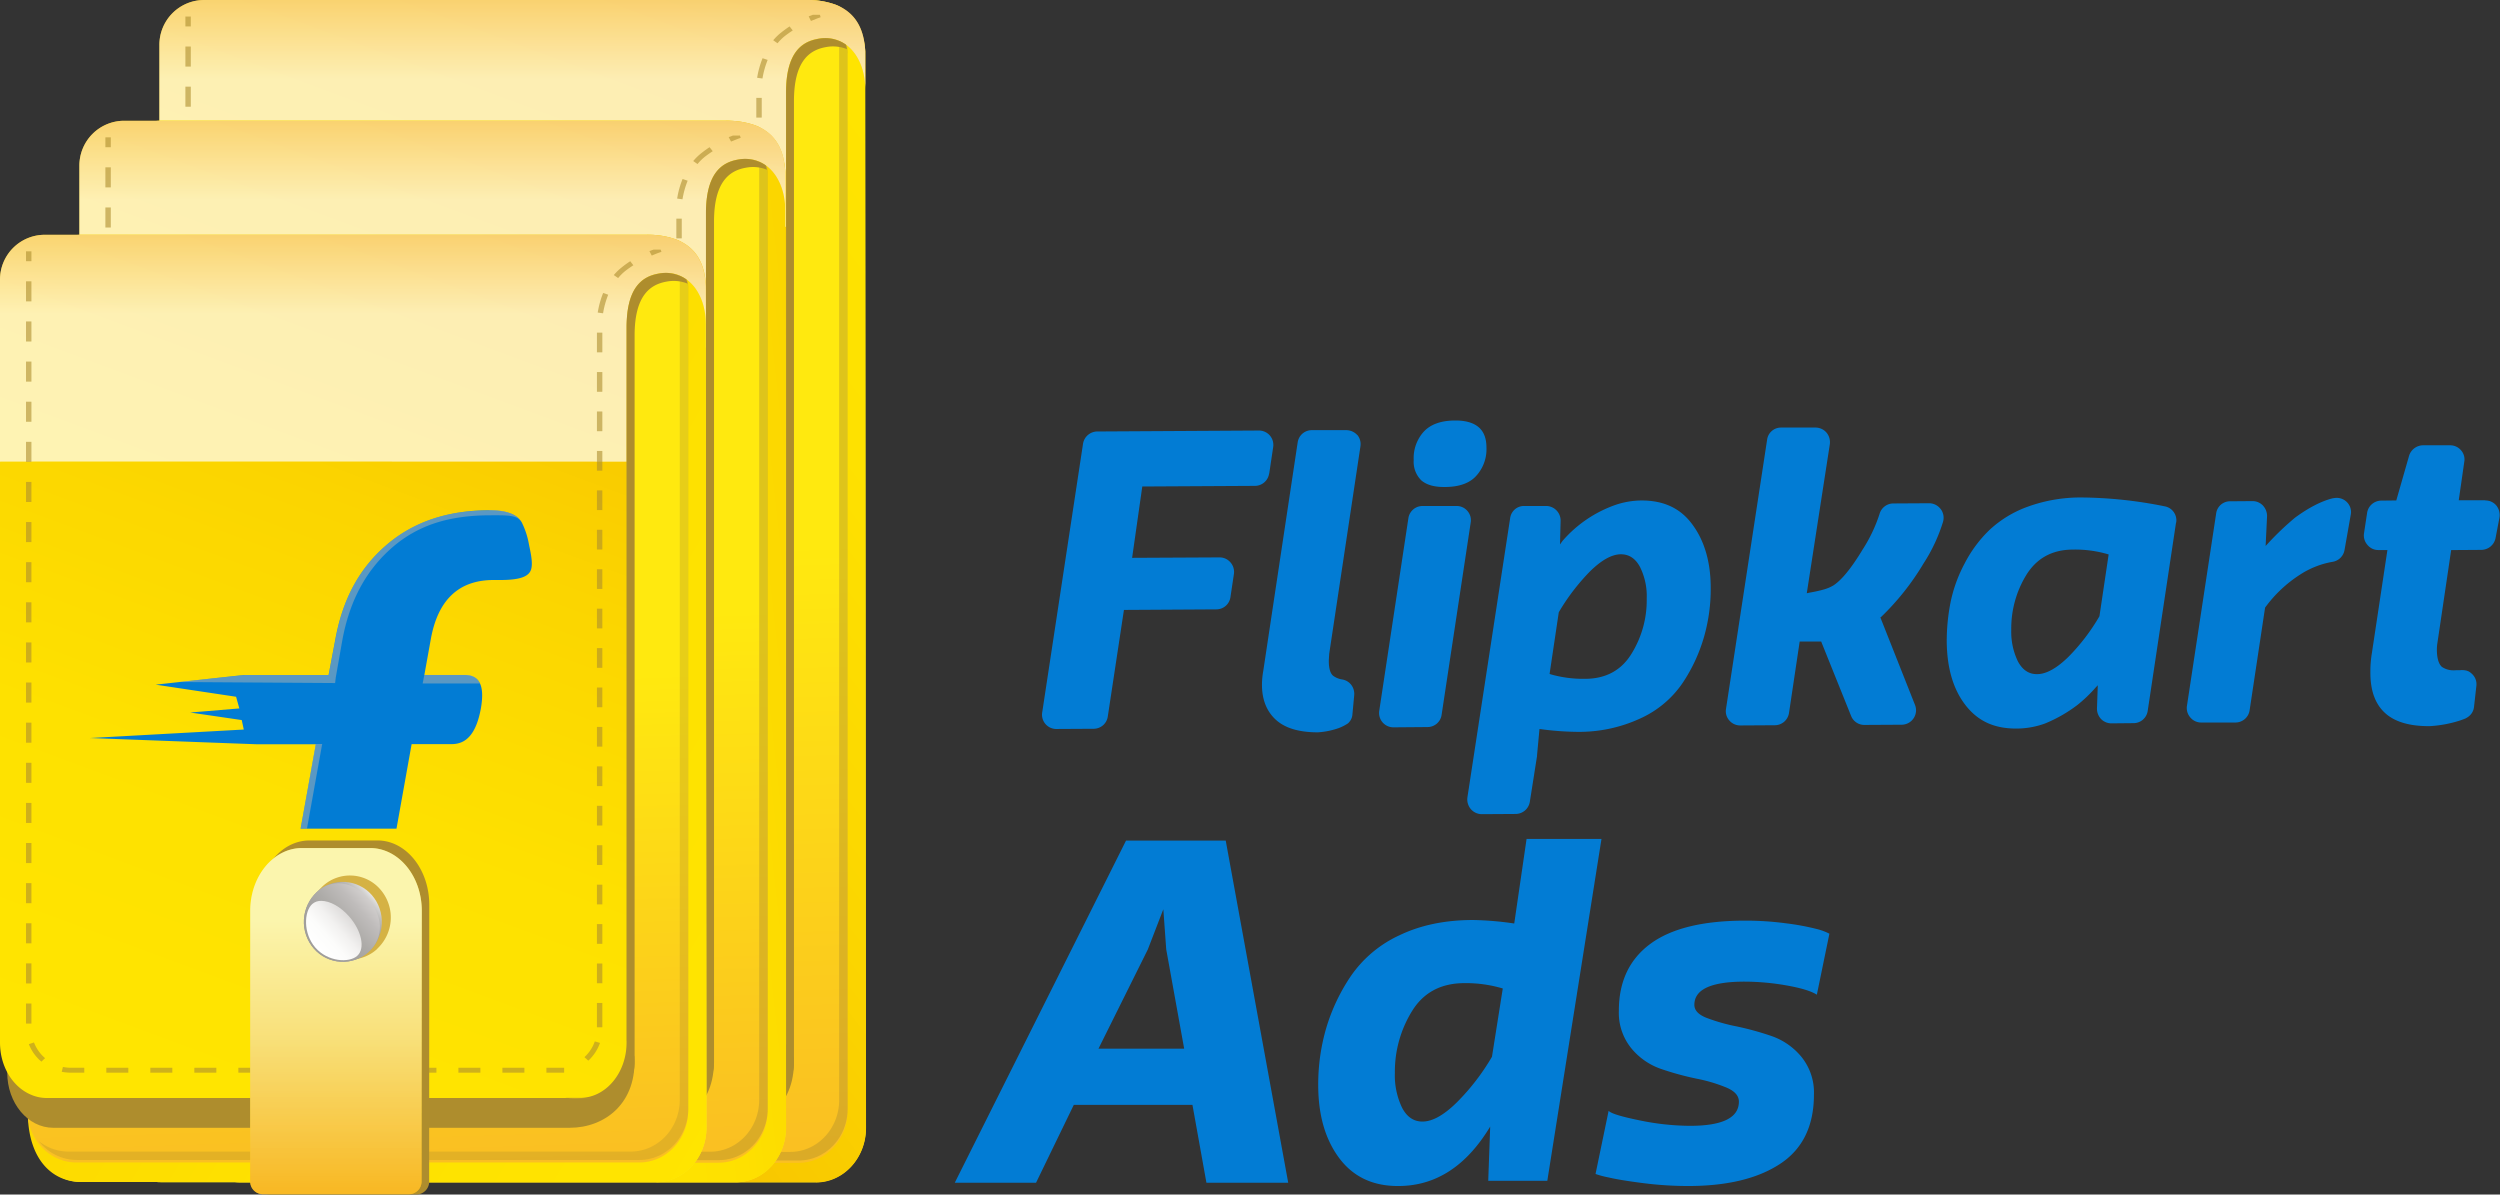 <svg xmlns="http://www.w3.org/2000/svg" xmlns:xlink="http://www.w3.org/1999/xlink" viewBox="0 0 715.21 341.74"><rect x="0" y="0" width="715.21" height="341.74" fill="#333333" stroke="none"/><defs><style>.cls-1{fill:none;}.cls-2{isolation:isolate;}.cls-3{fill:#f6e730;}.cls-4{fill:url(#linear-gradient);}.cls-5{fill:url(#linear-gradient-2);}.cls-18,.cls-6,.cls-7{fill:#ae8d2d;}.cls-6{opacity:0.4;}.cls-8{fill:url(#linear-gradient-3);}.cls-9{opacity:0.7;}.cls-22,.cls-27,.cls-9{mix-blend-mode:multiply;}.cls-10{fill:url(#linear-gradient-4);}.cls-11,.cls-27{opacity:0.6;}.cls-12{fill:url(#linear-gradient-5);}.cls-13{fill:url(#linear-gradient-6);}.cls-14{fill:url(#linear-gradient-7);}.cls-15{fill:url(#linear-gradient-8);}.cls-16{fill:url(#linear-gradient-9);}.cls-17{fill:url(#linear-gradient-10);}.cls-18{opacity:0.3;}.cls-19{fill:url(#linear-gradient-11);}.cls-20{fill:url(#linear-gradient-12);}.cls-21,.cls-35{fill:#027cd4;}.cls-22{opacity:0.5;}.cls-23{clip-path:url(#clip-path);}.cls-24{clip-path:url(#clip-path-2);}.cls-25{fill:#b1b3b1;}.cls-26{fill:url(#linear-gradient-13);}.cls-27{fill:url(#linear-gradient-14);}.cls-28{fill:#d5b244;}.cls-29{clip-path:url(#clip-path-3);}.cls-30{fill:url(#linear-gradient-15);}.cls-31{clip-path:url(#clip-path-4);}.cls-32{fill:url(#linear-gradient-16);}.cls-33{clip-path:url(#clip-path-5);}.cls-34{fill:url(#linear-gradient-17);}.cls-35{fill-rule:evenodd;}</style><linearGradient id="linear-gradient" x1="300.78" y1="56.97" x2="78.9" y2="223.27" gradientUnits="userSpaceOnUse"><stop offset="0" stop-color="#ffe500"/><stop offset="0.32" stop-color="#fee100"/><stop offset="0.63" stop-color="#fbd500"/><stop offset="0.95" stop-color="#f7c100"/><stop offset="1" stop-color="#f6bd00"/></linearGradient><linearGradient id="linear-gradient-2" x1="147.72" y1="158.02" x2="153.9" y2="354.92" gradientUnits="userSpaceOnUse"><stop offset="0" stop-color="#ffe90f"/><stop offset="1" stop-color="#f9ba25"/></linearGradient><linearGradient id="linear-gradient-3" x1="81.59" y1="300.52" x2="195.69" y2="-6.68" xlink:href="#linear-gradient"/><linearGradient id="linear-gradient-4" x1="146.57" y1="-30.12" x2="146.57" y2="22.61" gradientUnits="userSpaceOnUse"><stop offset="0" stop-color="#f4a420"/><stop offset="1" stop-color="#fff"/></linearGradient><linearGradient id="linear-gradient-5" x1="141.07" y1="184.95" x2="297.39" y2="167.58" xlink:href="#linear-gradient"/><linearGradient id="linear-gradient-6" x1="124.89" y1="177.04" x2="130.41" y2="352.75" xlink:href="#linear-gradient-2"/><linearGradient id="linear-gradient-7" x1="63.68" y1="304.39" x2="167.4" y2="25.13" xlink:href="#linear-gradient"/><linearGradient id="linear-gradient-8" x1="123.68" y1="4.43" x2="123.68" y2="57.16" xlink:href="#linear-gradient-4"/><linearGradient id="linear-gradient-9" x1="240.78" y1="283.04" x2="-67.45" y2="100.72" xlink:href="#linear-gradient"/><linearGradient id="linear-gradient-10" x1="102.23" y1="194.99" x2="107.12" y2="350.7" xlink:href="#linear-gradient-2"/><linearGradient id="linear-gradient-11" x1="45.66" y1="308.05" x2="139.59" y2="55.16" xlink:href="#linear-gradient"/><linearGradient id="linear-gradient-12" x1="100.97" y1="37.04" x2="100.97" y2="89.78" xlink:href="#linear-gradient-4"/><clipPath id="clip-path"><rect class="cls-1" x="51.02" y="145.97" width="98.2" height="91.1"/></clipPath><clipPath id="clip-path-2"><rect class="cls-1" x="51.02" y="145.97" width="98.2" height="91.1"/></clipPath><linearGradient id="linear-gradient-13" x1="96.13" y1="340.29" x2="96.13" y2="232.67" gradientUnits="userSpaceOnUse"><stop offset="0" stop-color="#fcc905"/><stop offset="0.01" stop-color="#fcc905"/><stop offset="0.4" stop-color="#f4e632"/><stop offset="1" stop-color="#f4e632"/></linearGradient><linearGradient id="linear-gradient-14" x1="96.13" y1="351.04" x2="96.13" y2="262.94" xlink:href="#linear-gradient-4"/><clipPath id="clip-path-3"><path class="cls-1" d="M90.64,255.19a11.67,11.67,0,0,0-.86,16.18,11,11,0,0,0,15.74.9,11.68,11.68,0,0,0,.86-16.2,11,11,0,0,0-15.74-.88"/></clipPath><linearGradient id="linear-gradient-15" x1="-274.72" y1="-338.52" x2="-273.14" y2="-338.52" gradientTransform="matrix(15.66, 0, 0, -15.66, 4390.67, -5038.04)" gradientUnits="userSpaceOnUse"><stop offset="0" stop-color="#9f9d9a"/><stop offset="0.49" stop-color="#9f9d9a"/><stop offset="0.58" stop-color="#a2a09e"/><stop offset="0.66" stop-color="#adaba9"/><stop offset="0.74" stop-color="#bebdbb"/><stop offset="0.82" stop-color="#d7d6d5"/><stop offset="0.9" stop-color="#f6f6f6"/><stop offset="0.91" stop-color="#fff"/><stop offset="1" stop-color="#f7f6f7"/></linearGradient><clipPath id="clip-path-4"><path class="cls-1" d="M90.64,255.19a11.67,11.67,0,0,0-.86,16.18,11,11,0,0,0,15.74.9c4.6-4.24,3.88-10.47-.23-15.18-2.43-2.78-5.5-4.41-8.55-4.41a8.87,8.87,0,0,0-6.1,2.51"/></clipPath><linearGradient id="linear-gradient-16" x1="-278.18" y1="-342.52" x2="-276.6" y2="-342.52" gradientTransform="matrix(14.33, 0, 0, -14.33, 4073, -4643.57)" gradientUnits="userSpaceOnUse"><stop offset="0" stop-color="#9f9d9a"/><stop offset="0.29" stop-color="#a2a09e"/><stop offset="0.54" stop-color="#adaba8"/><stop offset="0.79" stop-color="#bfbcbb"/><stop offset="1" stop-color="#d5d2d1"/></linearGradient><clipPath id="clip-path-5"><path class="cls-1" d="M89.3,258.65c-2.31,2.1-2.64,8.35.92,12.44s9.68,4.45,12,2.34,1.25-7.12-2.3-11.21c-2.5-2.86-5.58-4.5-8-4.5a3.77,3.77,0,0,0-2.62.93"/></clipPath><linearGradient id="linear-gradient-17" x1="-305.06" y1="-369.78" x2="-303.48" y2="-369.78" gradientTransform="matrix(8.86, 0, 0, -8.86, 2791.82, -3010.11)" gradientUnits="userSpaceOnUse"><stop offset="0" stop-color="#fff"/><stop offset="0.31" stop-color="#fcfcfb"/><stop offset="0.59" stop-color="#f2f1f0"/><stop offset="0.86" stop-color="#e1dfde"/><stop offset="1" stop-color="#d5d2d1"/></linearGradient></defs><title>logo fk ads</title><g class="cls-2"><g id="Layer_1" data-name="Layer 1"><path class="cls-3" d="M233.41,338.25H68.87c-7.92,0-14.34-7-14.34-15.6v-307C54.53,7,61,0,68.87,0H230.62a23,23,0,0,1,9,1.61c4.9,2.11,7.85,13.76,7.85,14l.25,307c0,8.62-6.42,15.6-14.35,15.6"/><path class="cls-4" d="M233.41,338.25H68.87c-7.92,0-14.63-5.84-15.24-18.19l.9-304.45C54.53,7,61,0,68.87,0H230.62a22.59,22.59,0,0,1,8.24,1.7,15,15,0,0,1,8.67,13l.23,308c0,8.62-6.42,15.6-14.35,15.6"/><path class="cls-5" d="M242,12.77a10.23,10.23,0,0,0-8-1.65c-4.76.84-9.11,4.08-9.11,15.43V298.4c0,8.71-6,15.79-13.31,15.79H58.89a11.2,11.2,0,0,1-4.56-1c-.3-.13-.58-.27-.86-.42v5.08c0,8.19,6.28,14.82,14,14.82h161c7.76,0,14-6.63,14-14.82V16.12s0-.07,0-.11,0-.09,0-.13A8.89,8.89,0,0,0,242,12.77Z"/><path class="cls-6" d="M242.53,15.16a8.89,8.89,0,0,0-.56-3.11,9.78,9.78,0,0,0-2.09-1.13,8.74,8.74,0,0,1,.19,1.78.71.71,0,0,1,0,.14s0,.06,0,.1V314.72c0,8.18-6.28,14.82-14,14.82H65a13.45,13.45,0,0,1-8.38-3A13.73,13.73,0,0,0,67.5,332h161c7.76,0,14-6.63,14-14.82V15.4s0-.07,0-.11S242.53,15.2,242.53,15.16Z"/><path class="cls-7" d="M223.69,310.54c-2.23,3.18-8.91,4.41-16.36,3.59,0,0,3.3-8.71,3.3-8.87s12.6-6.64,14.18-7.46v-280c0-5.12-3.67-9.26-8.21-9.26H47.67V307c0,8.72,5.88,15.79,13.15,15.79H208.6c10.08,0,19.4-7.11,18.46-20.67C226.86,302.82,224,310.05,223.69,310.54Z"/><path class="cls-8" d="M58.42,0A12.82,12.82,0,0,0,45.6,12.83V298.38c0,6.82,3.64,12.63,8.73,14.83a11.29,11.29,0,0,0,4.57,1H211.55c7.36,0,13.31-7.08,13.31-15.8V26.53c0-11.34,4.36-14.58,9.12-15.43,8.39-1.49,13.56,5.79,13.56,14.51V14.74c-.31-6-2.4-11-8.57-13.43A23.8,23.8,0,0,0,230.42,0Z"/><g class="cls-9"><path class="cls-10" d="M239,1.31A23.8,23.8,0,0,0,230.42,0h-172A12.82,12.82,0,0,0,45.6,12.83V64.89c.55-.06,179.26,0,179.26,0V26.53c0-11.34,4.36-14.58,9.12-15.43,8.39-1.49,13.56,5.79,13.56,14.51V14.74C247.23,8.73,245.14,3.73,239,1.31Z"/></g><g class="cls-11"><rect class="cls-7" x="216.37" y="174.64" width="1.55" height="5.64"/><rect class="cls-7" x="216.37" y="118.24" width="1.55" height="5.64"/><rect class="cls-7" x="216.37" y="140.8" width="1.55" height="5.64"/><rect class="cls-7" x="216.37" y="129.52" width="1.55" height="5.64"/><rect class="cls-7" x="216.37" y="152.08" width="1.55" height="5.64"/><path class="cls-7" d="M212.8,302.54l1.1,1a12.63,12.63,0,0,0,3.34-5.08l-1.48-.43A11.13,11.13,0,0,1,212.8,302.54Z"/><rect class="cls-7" x="216.37" y="287.03" width="1.55" height="6.96"/><rect class="cls-7" x="216.37" y="264.47" width="1.55" height="5.64"/><rect class="cls-7" x="216.37" y="185.92" width="1.55" height="72.91"/><rect class="cls-7" x="216.37" y="275.75" width="1.55" height="5.64"/><rect class="cls-7" x="216.37" y="163.36" width="1.55" height="5.64"/><rect class="cls-7" x="216.37" y="39.28" width="1.55" height="5.64"/><rect class="cls-7" x="216.37" y="50.55" width="1.55" height="5.64"/><rect class="cls-7" x="216.37" y="106.96" width="1.55" height="5.64"/><path class="cls-7" d="M223.45,9.33a15.49,15.49,0,0,0-2.25,2.19l1.24.86a14,14,0,0,1,2-2c.73-.57,1.52-1.13,2.35-1.67l-.9-1.15C225,8.14,224.21,8.73,223.45,9.33Z"/><path class="cls-7" d="M216.6,22.25l1.53.21a25.06,25.06,0,0,1,1.49-5.32l-1.46-.49A26.63,26.63,0,0,0,216.6,22.25Z"/><rect class="cls-7" x="216.37" y="28" width="1.55" height="5.64"/><rect class="cls-7" x="216.37" y="61.84" width="1.55" height="5.64"/><rect class="cls-7" x="216.37" y="84.39" width="1.55" height="5.64"/><rect class="cls-7" x="216.37" y="95.68" width="1.55" height="5.64"/><rect class="cls-7" x="216.37" y="73.12" width="1.55" height="5.64"/><path class="cls-7" d="M234.56,4.23h-2c-.35.14-.77.26-1.21.45L232,6c1.64-.71,2.76-1.07,2.77-1.07Z"/><rect class="cls-7" x="201.92" y="305.57" width="5.07" height="1.41"/><rect class="cls-7" x="53.04" y="116.62" width="1.55" height="5.74"/><rect class="cls-7" x="53.04" y="105.14" width="1.55" height="5.74"/><rect class="cls-7" x="53.04" y="93.66" width="1.55" height="5.74"/><rect class="cls-7" x="53.04" y="128.1" width="1.55" height="5.74"/><rect class="cls-7" x="53.04" y="162.53" width="1.55" height="5.74"/><rect class="cls-7" x="53.04" y="139.57" width="1.55" height="5.74"/><rect class="cls-7" x="53.04" y="151.05" width="1.55" height="5.74"/><rect class="cls-7" x="53.04" y="24.79" width="1.55" height="5.74"/><rect class="cls-7" x="53.04" y="174.01" width="1.55" height="5.74"/><rect class="cls-7" x="53.04" y="13.31" width="1.55" height="5.74"/><rect class="cls-7" x="53.04" y="36.27" width="1.55" height="5.74"/><rect class="cls-7" x="53.04" y="59.23" width="1.55" height="5.74"/><rect class="cls-7" x="53.04" y="47.75" width="1.55" height="5.74"/><rect class="cls-7" x="53.04" y="70.7" width="1.55" height="5.74"/><rect class="cls-7" x="53.04" y="82.18" width="1.55" height="5.74"/><rect class="cls-7" x="76.02" y="305.57" width="6.29" height="1.41"/><rect class="cls-7" x="126.38" y="305.57" width="6.3" height="1.41"/><rect class="cls-7" x="138.97" y="305.57" width="6.3" height="1.41"/><rect class="cls-7" x="113.79" y="305.57" width="6.29" height="1.41"/><rect class="cls-7" x="176.74" y="305.57" width="6.29" height="1.41"/><rect class="cls-7" x="151.56" y="305.57" width="6.29" height="1.41"/><rect class="cls-7" x="101.2" y="305.57" width="6.29" height="1.41"/><rect class="cls-7" x="164.15" y="305.57" width="6.3" height="1.41"/><path class="cls-7" d="M63.62,305.34l-.34,1.38a13.84,13.84,0,0,0,2.65.26h3.8v-1.41h-3.8A11.91,11.91,0,0,1,63.62,305.34Z"/><rect class="cls-7" x="53.04" y="275.71" width="1.55" height="5.74"/><rect class="cls-7" x="53.04" y="264.23" width="1.55" height="5.74"/><rect class="cls-7" x="53.04" y="287.19" width="1.55" height="5.74"/><rect class="cls-7" x="53.04" y="185.48" width="1.55" height="73.01"/><rect class="cls-7" x="189.33" y="305.57" width="6.29" height="1.41"/><path class="cls-7" d="M53.85,298.82a12.44,12.44,0,0,0,3.59,5.05l1.06-1a11.13,11.13,0,0,1-3.19-4.49Z"/><rect class="cls-7" x="88.61" y="305.57" width="6.29" height="1.41"/><rect class="cls-7" x="53.04" y="4.73" width="1.55" height="2.83"/></g><path class="cls-7" d="M242,12.77a10.23,10.23,0,0,0-8-1.65c-4.76.84-9.12,4.08-9.12,15.43V298.4c0,8.71-6,15.79-13.31,15.79l-4.13,0c1.24.14,4.14.22,5.37.3a26.5,26.5,0,0,0,7.5-1.07s0,0,0,0a12,12,0,0,0,3.26-2c2.2-2.81,3.57-3.38,3.57-7.51v-275c0-11.34,4.35-14.58,9.11-15.43a10.69,10.69,0,0,1,6.05.58A12.41,12.41,0,0,0,242,12.77Z"/><path class="cls-3" d="M210.53,338.2H46c-7.92,0-14.34-7-14.34-15.6V50.16c0-8.62,6.42-15.61,14.34-15.61H207.74a23,23,0,0,1,9,1.61c4.9,2.12,7.85,13.77,7.85,14l.24,272.44c0,8.62-6.41,15.6-14.34,15.6"/><path class="cls-12" d="M210.53,338.2H46c-7.92,0-14.64-5.84-15.24-18.19l.9-269.85c0-8.62,6.42-15.61,14.34-15.61H207.74A22.42,22.42,0,0,1,216,36.26a15,15,0,0,1,8.67,13l.22,273.37c0,8.62-6.41,15.6-14.34,15.6"/><path class="cls-13" d="M219.09,47.32a10.27,10.27,0,0,0-8-1.65c-4.76.85-9.11,4.08-9.11,15.43V298.35c0,8.71-6,15.79-13.32,15.79H36a11.29,11.29,0,0,1-4.57-1c-.29-.12-.57-.26-.85-.41v5.08c0,8.19,6.28,14.82,14,14.82h161c7.75,0,14-6.63,14-14.82V50.67s0-.07,0-.11,0-.09,0-.13A9.17,9.17,0,0,0,219.09,47.32Z"/><path class="cls-6" d="M219.65,49.71a9.07,9.07,0,0,0-.56-3.1A9.86,9.86,0,0,0,217,45.47a8.74,8.74,0,0,1,.19,1.78s0,.09,0,.14,0,.06,0,.1V314.66c0,8.19-6.28,14.82-14,14.82h-161a13.47,13.47,0,0,1-8.39-3,13.76,13.76,0,0,0,10.85,5.41h161c7.75,0,14-6.63,14-14.82V50s0-.07,0-.1S219.65,49.75,219.65,49.71Z"/><path class="cls-7" d="M200.81,310.48c-2.23,3.19-8.92,4.42-16.36,3.6,0,0,3.29-8.71,3.29-8.88s12.6-6.64,14.19-7.45V52.38c0-5.12-3.68-9.26-8.22-9.26H24.79V306.9c0,8.72,5.88,15.79,13.14,15.79H185.71c10.09,0,19.41-7.11,18.46-20.67C204,302.77,201.15,310,200.81,310.48Z"/><path class="cls-14" d="M35.54,34.55A12.83,12.83,0,0,0,22.71,47.38v251c0,6.82,3.64,12.62,8.74,14.83a11.23,11.23,0,0,0,4.56,1H188.67c7.36,0,13.31-7.07,13.31-15.79V61.08c0-11.34,4.35-14.58,9.11-15.42,8.4-1.5,13.56,5.79,13.56,14.5V49.29c-.3-6-2.39-11-8.56-13.43a23.8,23.8,0,0,0-8.55-1.31Z"/><g class="cls-9"><path class="cls-15" d="M216.09,35.86a23.8,23.8,0,0,0-8.55-1.31h-172A12.83,12.83,0,0,0,22.71,47.38V99.45c.55-.07,179.27,0,179.27,0V61.08c0-11.34,4.35-14.58,9.11-15.42,8.4-1.5,13.56,5.79,13.56,14.5V49.29C224.35,43.29,222.26,38.29,216.09,35.86Z"/></g><g class="cls-11"><rect class="cls-7" x="193.49" y="209.19" width="1.55" height="5.64"/><rect class="cls-7" x="193.49" y="152.79" width="1.55" height="5.64"/><rect class="cls-7" x="193.49" y="175.35" width="1.55" height="5.64"/><rect class="cls-7" x="193.49" y="164.07" width="1.55" height="5.64"/><rect class="cls-7" x="193.49" y="186.63" width="1.55" height="5.64"/><path class="cls-7" d="M189.92,302.49l1.1,1a12.52,12.52,0,0,0,3.34-5.07l-1.48-.43A11.13,11.13,0,0,1,189.92,302.49Z"/><rect class="cls-7" x="193.49" y="286.98" width="1.55" height="6.96"/><rect class="cls-7" x="193.49" y="264.42" width="1.55" height="5.64"/><rect class="cls-7" x="193.49" y="220.47" width="1.55" height="38.3"/><rect class="cls-7" x="193.49" y="275.7" width="1.55" height="5.64"/><rect class="cls-7" x="193.49" y="197.91" width="1.55" height="5.64"/><rect class="cls-7" x="193.49" y="73.83" width="1.55" height="5.64"/><rect class="cls-7" x="193.49" y="85.11" width="1.55" height="5.64"/><rect class="cls-7" x="193.49" y="141.51" width="1.55" height="5.64"/><path class="cls-7" d="M200.56,43.88a15.43,15.43,0,0,0-2.24,2.19l1.23.86a14,14,0,0,1,2-2c.72-.57,1.51-1.13,2.35-1.67l-.9-1.15A30,30,0,0,0,200.56,43.88Z"/><path class="cls-7" d="M193.72,56.81l1.53.21a24.63,24.63,0,0,1,1.48-5.32l-1.45-.5A25.37,25.37,0,0,0,193.72,56.81Z"/><rect class="cls-7" x="193.49" y="62.55" width="1.55" height="5.64"/><rect class="cls-7" x="193.49" y="96.39" width="1.55" height="5.64"/><rect class="cls-7" x="193.49" y="118.95" width="1.55" height="5.64"/><rect class="cls-7" x="193.49" y="130.23" width="1.55" height="5.64"/><rect class="cls-7" x="193.49" y="107.67" width="1.55" height="5.64"/><path class="cls-7" d="M211.68,38.78h-2c-.36.14-.77.26-1.21.45l.67,1.27c1.64-.71,2.76-1.06,2.77-1.07Z"/><rect class="cls-7" x="179.04" y="305.52" width="5.07" height="1.41"/><rect class="cls-7" x="30.15" y="151.17" width="1.55" height="5.74"/><rect class="cls-7" x="30.15" y="139.69" width="1.55" height="5.74"/><rect class="cls-7" x="30.15" y="128.21" width="1.55" height="5.74"/><rect class="cls-7" x="30.15" y="162.65" width="1.55" height="5.74"/><rect class="cls-7" x="30.15" y="197.08" width="1.55" height="5.74"/><rect class="cls-7" x="30.15" y="174.12" width="1.55" height="5.74"/><rect class="cls-7" x="30.15" y="185.6" width="1.55" height="5.74"/><rect class="cls-7" x="30.15" y="59.35" width="1.55" height="5.74"/><rect class="cls-7" x="30.15" y="208.56" width="1.55" height="5.74"/><rect class="cls-7" x="30.15" y="47.87" width="1.55" height="5.74"/><rect class="cls-7" x="30.15" y="70.82" width="1.55" height="5.74"/><rect class="cls-7" x="30.15" y="93.78" width="1.55" height="5.74"/><rect class="cls-7" x="30.15" y="82.3" width="1.55" height="5.74"/><rect class="cls-7" x="30.15" y="105.26" width="1.55" height="5.74"/><rect class="cls-7" x="30.15" y="116.74" width="1.55" height="5.74"/><rect class="cls-7" x="53.14" y="305.52" width="6.29" height="1.41"/><rect class="cls-7" x="103.5" y="305.52" width="6.3" height="1.41"/><rect class="cls-7" x="116.09" y="305.52" width="6.3" height="1.41"/><rect class="cls-7" x="90.91" y="305.52" width="6.29" height="1.41"/><rect class="cls-7" x="153.86" y="305.52" width="6.29" height="1.41"/><rect class="cls-7" x="128.68" y="305.52" width="6.29" height="1.41"/><rect class="cls-7" x="78.32" y="305.52" width="6.29" height="1.41"/><rect class="cls-7" x="141.27" y="305.52" width="6.3" height="1.41"/><path class="cls-7" d="M40.74,305.29l-.34,1.38a13.76,13.76,0,0,0,2.65.26h3.79v-1.41H43.05A11.83,11.83,0,0,1,40.74,305.29Z"/><rect class="cls-7" x="30.15" y="275.66" width="1.55" height="5.74"/><rect class="cls-7" x="30.15" y="264.18" width="1.55" height="5.74"/><rect class="cls-7" x="30.15" y="287.14" width="1.55" height="5.74"/><rect class="cls-7" x="30.15" y="220.04" width="1.55" height="38.4"/><rect class="cls-7" x="166.45" y="305.52" width="6.29" height="1.41"/><path class="cls-7" d="M31,298.77a12.77,12.77,0,0,0,3.59,5.05l1.06-1a11.27,11.27,0,0,1-3.18-4.49Z"/><rect class="cls-7" x="65.73" y="305.52" width="6.29" height="1.41"/><rect class="cls-7" x="30.15" y="39.29" width="1.55" height="2.83"/></g><path class="cls-7" d="M219.07,47.32a10.27,10.27,0,0,0-8-1.65c-4.76.85-9.11,4.08-9.11,15.43V298.35c0,8.71-6,15.79-13.31,15.79l-4.13,0c1.24.14,4.14.22,5.37.3a26.91,26.91,0,0,0,7.5-1.07l.05,0a11.88,11.88,0,0,0,3.25-2c2.2-2.81,3.58-3.38,3.58-7.51V63.4c0-11.34,4.35-14.58,9.11-15.42a10.57,10.57,0,0,1,6,.57A8.64,8.64,0,0,0,219.07,47.32Z"/><path class="cls-3" d="M187.81,338.15H23.27c-7.92,0-14.33-7-14.33-15.6V82.77c0-8.61,6.41-15.6,14.33-15.6H185a23,23,0,0,1,9,1.61c4.91,2.11,7.85,13.76,7.85,14l.25,239.78c0,8.62-6.42,15.6-14.35,15.6"/><path class="cls-16" d="M187.81,338.15H23.27C15.35,338.15,8.64,332.31,8,320l.9-237.19c0-8.61,6.41-15.6,14.33-15.6H185a22.37,22.37,0,0,1,8.23,1.7,15,15,0,0,1,8.67,13l.23,240.7c0,8.62-6.42,15.6-14.35,15.6"/><path class="cls-17" d="M196.37,79.94a10.23,10.23,0,0,0-8-1.65c-4.76.84-9.11,4.08-9.11,15.42V298.3c0,8.71-6,15.79-13.31,15.79H13.29a11.2,11.2,0,0,1-4.56-1c-.29-.13-.58-.27-.86-.42v5.08c0,8.19,6.28,14.82,14,14.82h161c7.75,0,14-6.63,14-14.82V83.29s0-.08,0-.11a.66.66,0,0,0,0-.14A8.88,8.88,0,0,0,196.37,79.94Z"/><path class="cls-18" d="M196.93,82.32a8.88,8.88,0,0,0-.56-3.1,10,10,0,0,0-2.08-1.13,9.42,9.42,0,0,1,.18,1.78V314.62c0,8.18-6.28,14.82-14,14.82h-161a13.47,13.47,0,0,1-8.38-3,13.73,13.73,0,0,0,10.84,5.41h161c7.75,0,14-6.63,14-14.82V82.57s0-.07,0-.11A.61.61,0,0,0,196.93,82.32Z"/><path class="cls-7" d="M178.1,310.44c-2.24,3.18-8.92,4.41-16.37,3.6,0,0,3.3-8.72,3.3-8.88s12.6-6.64,14.19-7.46V85c0-5.12-3.68-9.27-8.22-9.27H2.07V306.85c0,8.72,5.89,15.79,13.15,15.79H163c10.08,0,19.4-7.1,18.46-20.67C181.26,302.72,178.44,310,178.1,310.44Z"/><path class="cls-19" d="M12.83,67.17A12.82,12.82,0,0,0,0,80v218.3c0,6.81,3.64,12.62,8.73,14.82a11.29,11.29,0,0,0,4.57,1H166c7.35,0,13.31-7.08,13.31-15.79V93.7c0-11.34,4.35-14.58,9.11-15.43,8.39-1.49,13.56,5.79,13.56,14.5V81.91c-.31-6-2.4-11-8.57-13.43a23.58,23.58,0,0,0-8.55-1.31Z"/><g class="cls-9"><path class="cls-20" d="M193.37,68.48a23.58,23.58,0,0,0-8.55-1.31h-172A12.82,12.82,0,0,0,0,80v52.07c.55-.07,179.27,0,179.27,0V93.7c0-11.34,4.35-14.58,9.11-15.43,8.39-1.49,13.56,5.79,13.56,14.5V81.91C201.63,75.9,199.54,70.9,193.37,68.48Z"/></g><path class="cls-21" d="M117.76,212.88h11.48c4.28,0,7-3.12,8.31-10.09,1.19-6.7-.36-9.68-4.65-9.68H121.4l1.81-10.05c2-11.47,8.06-17.13,18-17.13h1.89c5.5,0,8.51-.89,8.94-3.45.34-1.72-.16-4.09-.71-6.7a23,23,0,0,0-2.08-6.37c-1.34-2.31-4.39-3.43-9.19-3.43-11.91,0-21.7,3.26-29.42,9.87S98,171.25,95.87,183.24L94,193.11H69.88c-.38,0-25.34,2.76-25.34,2.76l23,3.46.93,3.34-14.06,1.17L69.16,206l.58,2.71-44,2.43s47.55,1.79,47.93,1.79H90.35L86,237.07h27.43Z"/><g class="cls-22"><g class="cls-23"><g class="cls-24"><path class="cls-25" d="M140,146c-12.24,0-21.84,3.38-29.38,9.86C103,162.45,98.09,171,95.94,183L94,193.11H70l-19,2,44.87.3.19-1.6,1.84-10.45c2.11-11.71,7-20.42,14.43-26.84,7.3-6.27,16.08-9.1,28-9.1,4.59,0,7.68-.14,8.87,1.95,0,0-1.43-3.57-9.18-3.43M86,237.07h1.82l4.35-24.23-1.85,0Zm47.28-44H121.39l-.47,2.46h16.41a4.19,4.19,0,0,0-4-2.46"/></g></g></g><g class="cls-11"><rect class="cls-7" x="170.77" y="241.81" width="1.55" height="5.64"/><rect class="cls-7" x="170.77" y="185.41" width="1.55" height="5.64"/><rect class="cls-7" x="170.77" y="207.96" width="1.55" height="5.64"/><rect class="cls-7" x="170.77" y="196.69" width="1.55" height="5.64"/><rect class="cls-7" x="170.77" y="219.25" width="1.55" height="5.64"/><path class="cls-7" d="M167.2,302.44l1.11,1a12.66,12.66,0,0,0,3.34-5.08l-1.48-.43A11.25,11.25,0,0,1,167.2,302.44Z"/><rect class="cls-7" x="170.77" y="286.93" width="1.55" height="6.96"/><rect class="cls-7" x="170.77" y="264.37" width="1.55" height="5.64"/><rect class="cls-7" x="170.77" y="253.09" width="1.55" height="5.64"/><rect class="cls-7" x="170.77" y="275.65" width="1.55" height="5.64"/><rect class="cls-7" x="170.77" y="230.53" width="1.55" height="5.64"/><rect class="cls-7" x="170.77" y="106.44" width="1.55" height="5.64"/><rect class="cls-7" x="170.77" y="117.72" width="1.55" height="5.64"/><rect class="cls-7" x="170.77" y="174.13" width="1.55" height="5.64"/><path class="cls-7" d="M177.85,76.5a15.49,15.49,0,0,0-2.25,2.19l1.24.86a14,14,0,0,1,2-2c.73-.57,1.52-1.13,2.35-1.67l-.89-1.15A30,30,0,0,0,177.85,76.5Z"/><path class="cls-7" d="M171,89.42l1.53.21A25.06,25.06,0,0,1,174,84.31l-1.45-.5A26.21,26.21,0,0,0,171,89.42Z"/><rect class="cls-7" x="170.77" y="95.16" width="1.55" height="5.64"/><rect class="cls-7" x="170.77" y="129.01" width="1.55" height="5.64"/><rect class="cls-7" x="170.77" y="151.56" width="1.55" height="5.64"/><rect class="cls-7" x="170.77" y="162.85" width="1.55" height="5.64"/><rect class="cls-7" x="170.77" y="140.29" width="1.55" height="5.64"/><path class="cls-7" d="M189,71.4h-2c-.35.14-.77.25-1.21.45l.67,1.27a27.85,27.85,0,0,1,2.77-1.07Z"/><rect class="cls-7" x="156.32" y="305.47" width="5.07" height="1.41"/><rect class="cls-7" x="7.44" y="183.79" width="1.55" height="5.74"/><rect class="cls-7" x="7.44" y="172.31" width="1.55" height="5.74"/><rect class="cls-7" x="7.44" y="160.83" width="1.55" height="5.74"/><rect class="cls-7" x="7.44" y="195.26" width="1.55" height="5.74"/><rect class="cls-7" x="7.44" y="229.7" width="1.55" height="5.74"/><rect class="cls-7" x="7.44" y="206.74" width="1.55" height="5.74"/><rect class="cls-7" x="7.44" y="218.22" width="1.55" height="5.74"/><rect class="cls-7" x="7.44" y="91.96" width="1.55" height="5.74"/><rect class="cls-7" x="7.44" y="241.17" width="1.55" height="5.74"/><rect class="cls-7" x="7.44" y="80.48" width="1.55" height="5.74"/><rect class="cls-7" x="7.44" y="103.44" width="1.55" height="5.74"/><rect class="cls-7" x="7.44" y="126.4" width="1.55" height="5.74"/><rect class="cls-7" x="7.44" y="114.92" width="1.55" height="5.74"/><rect class="cls-7" x="7.44" y="137.87" width="1.55" height="5.74"/><rect class="cls-7" x="7.44" y="149.35" width="1.55" height="5.74"/><rect class="cls-7" x="30.42" y="305.47" width="6.29" height="1.41"/><rect class="cls-7" x="80.78" y="305.47" width="6.3" height="1.41"/><rect class="cls-7" x="93.37" y="305.47" width="6.3" height="1.41"/><rect class="cls-7" x="68.19" y="305.47" width="6.29" height="1.41"/><rect class="cls-7" x="131.14" y="305.47" width="6.29" height="1.41"/><rect class="cls-7" x="105.96" y="305.47" width="6.29" height="1.41"/><rect class="cls-7" x="55.6" y="305.47" width="6.29" height="1.41"/><rect class="cls-7" x="118.55" y="305.47" width="6.3" height="1.41"/><path class="cls-7" d="M18,305.24l-.34,1.38a13.84,13.84,0,0,0,2.65.26h3.8v-1.41h-3.8A12,12,0,0,1,18,305.24Z"/><rect class="cls-7" x="7.44" y="275.61" width="1.55" height="5.74"/><rect class="cls-7" x="7.44" y="264.13" width="1.55" height="5.74"/><rect class="cls-7" x="7.44" y="287.09" width="1.55" height="5.74"/><rect class="cls-7" x="7.44" y="252.65" width="1.55" height="5.74"/><rect class="cls-7" x="143.73" y="305.47" width="6.29" height="1.41"/><path class="cls-7" d="M8.25,298.72a12.44,12.44,0,0,0,3.59,5l1.06-1a11.2,11.2,0,0,1-3.18-4.49Z"/><rect class="cls-7" x="43.01" y="305.47" width="6.29" height="1.41"/><rect class="cls-7" x="7.44" y="71.9" width="1.55" height="2.83"/></g><path class="cls-7" d="M196.36,79.94a10.23,10.23,0,0,0-8-1.65c-4.76.84-9.11,4.08-9.11,15.42V298.3c0,8.71-6,15.79-13.31,15.79l-4.13,0c1.23.14,4.13.22,5.37.3a26.43,26.43,0,0,0,7.49-1.07s0,0,.05,0a11.82,11.82,0,0,0,3.26-2c2.2-2.81,3.57-3.38,3.57-7.51V96c0-11.34,4.35-14.58,9.11-15.43a10.69,10.69,0,0,1,6.05.57A10.58,10.58,0,0,0,196.36,79.94Z"/><path class="cls-7" d="M122.81,258.87c0-10.18-6.63-18.43-14.82-18.43H88.55c-8.19,0-14.82,8.25-14.82,18.43V338a3.67,3.67,0,0,0,3.6,3.72h41.85a3.67,3.67,0,0,0,3.6-3.72V324h0Z"/><path class="cls-26" d="M120.67,260.61c0-10-6.64-18-14.82-18H86.4c-8.18,0-14.82,8.07-14.82,18V338a3.63,3.63,0,0,0,3.6,3.64H117a3.63,3.63,0,0,0,3.6-3.64V324.33h0Z"/><path class="cls-27" d="M120.67,260.61c0-10-6.64-18-14.82-18H86.4c-8.18,0-14.82,8.07-14.82,18V338a3.63,3.63,0,0,0,3.6,3.64H117a3.63,3.63,0,0,0,3.6-3.64V324.33h0Z"/><path class="cls-28" d="M107.93,271.41a12.23,12.23,0,0,0,.89-16.94,11.47,11.47,0,0,0-16.51-.94,12.26,12.26,0,0,0-.91,17,11.51,11.51,0,0,0,16.53.93"/><g class="cls-29"><rect class="cls-30" x="80.75" y="247.07" width="34.65" height="34.6" transform="translate(-151.17 132.52) rotate(-41.77)"/></g><g class="cls-31"><rect class="cls-32" x="80.85" y="247.56" width="34.09" height="34.03" transform="translate(-150.77 131.35) rotate(-41.52)"/></g><g class="cls-33"><rect class="cls-34" x="82.99" y="254.05" width="25.18" height="25.17" transform="translate(-153.11 131.06) rotate(-41.68)"/></g><path class="cls-35" d="M388.3,124.42a4.1,4.1,0,0,1,.89,3.33L380.27,187c-.07,1.09-.12,1.74-.12,2.13,0,2.06.41,3.45,1.17,4.14a5.76,5.76,0,0,0,2.62,1.11,4.1,4.1,0,0,1,2.35,1.22,4.24,4.24,0,0,1,1.13,3.25l-.51,5.47a3.72,3.72,0,0,1-1.32,2.65,13.21,13.21,0,0,1-2.56,1.31,22.12,22.12,0,0,1-6,1.23c-5.17,0-9.18-1.1-11.86-3.45s-4.14-5.74-4.14-10.13a22.31,22.31,0,0,1,.36-3.92c.09-.61,9.74-64.74,9.86-65.47a4.08,4.08,0,0,1,4.05-3.48l9.85,0a4.32,4.32,0,0,1,3.13,1.38m28.42,20.32h0l-9.72,0a4.09,4.09,0,0,0-4.06,3.47l-8.34,55.11a4.11,4.11,0,0,0,4.09,4.74l9.7-.08a4.06,4.06,0,0,0,4.05-3.49l8.32-55a4,4,0,0,0-.93-3.33,4,4,0,0,0-3.11-1.42m-3.36-5.44h0c4.08,0,7.12-1.09,9-3.2a11.32,11.32,0,0,0,2.91-8.1c0-2.61-.76-4.56-2.25-5.82s-3.7-1.91-6.66-1.9c-4.06,0-7.1,1.09-9.05,3.22a11.25,11.25,0,0,0-2.85,8.09,7.43,7.43,0,0,0,2.18,5.82c1.5,1.29,3.68,1.92,6.69,1.89m141.85,6.27h0a4.15,4.15,0,0,0-3.3-1.62l-10.23.06a4.11,4.11,0,0,0-3.92,3,43.39,43.39,0,0,1-4.88,10.24c-3.28,5.43-6.06,8.77-8.4,10.26l-.38.2c-.82.44-2.1,1.07-6.6,1.86l-.56.13,6.6-42.67a4.3,4.3,0,0,0-1-3.34,4.16,4.16,0,0,0-3.14-1.39l-9.81,0a4,4,0,0,0-4,3.49l-11.76,77a4,4,0,0,0,.94,3.29,4.09,4.09,0,0,0,3.14,1.44l9.78-.06A4.13,4.13,0,0,0,511.8,204l3.06-20.47,6.15,0,8.57,21.31a4.06,4.06,0,0,0,3.82,2.55l10.65-.06a4.14,4.14,0,0,0,4.1-4.15,4.31,4.31,0,0,0-.35-1.64l-9.86-24.91.24-.15a73.25,73.25,0,0,0,12.1-15.26,47.41,47.41,0,0,0,5.59-11.94,4.15,4.15,0,0,0-.66-3.64m155.85-2.52h0l-7.65,0,1.58-11a3.91,3.91,0,0,0-.92-3.29,4.09,4.09,0,0,0-3.17-1.44l-7.7,0a4.24,4.24,0,0,0-4,3l-3.66,12.78-4.23.05a4.12,4.12,0,0,0-4.11,3.46l-.9,5.91a4.09,4.09,0,0,0,1,3.31,4,4,0,0,0,3.13,1.46l2.57,0-4.42,29.33a32.45,32.45,0,0,0-.45,5.77c0,5.21,1.41,9,4.24,11.56s7.11,3.75,12.7,3.72a34.37,34.37,0,0,0,8.74-1.63c.46-.15,1.27-.46,1.36-.5a1.86,1.86,0,0,0,.49-.26,4,4,0,0,0,2.12-3.14l.67-6a4,4,0,0,0-1.28-3.44,5,5,0,0,0-.86-.66c-.26-.11-.41-.18-.63-.25a5.87,5.87,0,0,0-2-.12h-1.07a8.5,8.5,0,0,1-1.34,0,5.75,5.75,0,0,1-2.74-1c-.29-.32-1.34-1.26-1.38-4.78a13.14,13.14,0,0,1,.09-1.59l4-27,8.69-.06a4.19,4.19,0,0,0,4-3.34l1.13-5.93a4.41,4.41,0,0,0-.87-3.39,4.07,4.07,0,0,0-3.23-1.48m-226.85,6.81h0c3.47,4.63,5.28,10.72,5.3,18.1a49.64,49.64,0,0,1-1.94,14.2,47,47,0,0,1-6.13,13.15,29.15,29.15,0,0,1-11.95,10.05,41.64,41.64,0,0,1-18.26,3.89,83.18,83.18,0,0,1-10.25-.76l-.46-.05-.69,7.43a.61.61,0,0,0,0,.25l-2.07,13.13a4.13,4.13,0,0,1-4,3.49l-9.77.06a4.19,4.19,0,0,1-3.09-1.42,4.33,4.33,0,0,1-1-3.36l12.23-79.91a4,4,0,0,1,4-3.48l6.27,0a4.18,4.18,0,0,1,4.17,4.22l-.18,6.79.71-1a35.66,35.66,0,0,1,15.2-10.33,23.66,23.66,0,0,1,7.44-1.25c6.3,0,11.08,2.2,14.47,6.8M471.1,171.24h0a18.75,18.75,0,0,0-1.9-9c-1.31-2.47-3.14-3.67-5.49-3.67-2.6,0-5.63,1.71-8.94,5a60.68,60.68,0,0,0-8.83,11.59l-2.63,17.63.27.11a33.77,33.77,0,0,0,9.87,1.3c6,0,10.47-2.48,13.37-7.29a29,29,0,0,0,4.28-15.72m196.43-28.68h0c-4.22,1-8.34,3.66-11,5.62a84.09,84.09,0,0,0-7.63,7.26l-.74.8.41-8.56a4.4,4.4,0,0,0-1.18-3,4.09,4.09,0,0,0-3-1.27l-6.38.05a4,4,0,0,0-4,3.46l-8.37,55.13a4.07,4.07,0,0,0,1,3.28,4,4,0,0,0,3.13,1.42l9.81,0a4.09,4.09,0,0,0,4-3.5L648,173.84a37.06,37.06,0,0,1,10-9.44,24.81,24.81,0,0,1,9.35-3.68,4.12,4.12,0,0,0,3.37-3.31l1.79-10.13a4,4,0,0,0-1.2-3.73,4.09,4.09,0,0,0-3.79-1m-45,7h0l-8.1,53.84a4.09,4.09,0,0,1-4.08,3.49l-6.3.06a4.12,4.12,0,0,1-2.94-1.22,4.3,4.3,0,0,1-1.19-3l.23-6.68-.77.83a39.89,39.89,0,0,1-5.16,4.89A40.63,40.63,0,0,1,585,207a24,24,0,0,1-8.2,1.43c-6.38,0-11-2.16-14.54-6.75S557,191,556.93,183.52a57.28,57.28,0,0,1,1.11-11.3,41,41,0,0,1,4-11,36.64,36.64,0,0,1,7.11-9.6,32,32,0,0,1,11-6.68,44.24,44.24,0,0,1,15.3-2.62,124,124,0,0,1,23.82,2.53,4.06,4.06,0,0,1,3.3,4.66m-19.32,9.11h0l-.37-.11a33.1,33.1,0,0,0-9.85-1.28c-5.92,0-10.4,2.48-13.35,7.28a29.3,29.3,0,0,0-4.29,15.74,19.36,19.36,0,0,0,1.89,8.94c1.32,2.48,3.16,3.71,5.52,3.67,2.62,0,5.65-1.71,9-5a57.83,57.83,0,0,0,8.82-11.57ZM363.1,135.5h0l1.14-7.62a4.11,4.11,0,0,0-4.13-4.71l-46.17.27a4.16,4.16,0,0,0-4.1,3.49L298.16,203.8a4.08,4.08,0,0,0,4.07,4.75l10.63-.06a4.08,4.08,0,0,0,4.06-3.51l4.62-30.49,26.45-.16A4.06,4.06,0,0,0,352,170.9l1-6.67a4.14,4.14,0,0,0-1-3.36,4.09,4.09,0,0,0-3.12-1.41l-25,.13,2.91-20.41L359,139a4.11,4.11,0,0,0,4.07-3.51"/><path class="cls-21" d="M368.54,338.37h-23.4l-4-22.29H307.2l-10.81,22.29H273.14l49-97.89h28.52ZM338.77,300l-5.13-28.39-.83-11.49-4.43,11.49L314.26,300Z"/><path class="cls-21" d="M456.47,335.79l3.73-18c.65.74,3.55,1.64,8.73,2.7a72.54,72.54,0,0,0,14.54,1.59q14,0,14-6.93c0-1.66-1.18-3-3.53-4a44.75,44.75,0,0,0-8.58-2.56,83.46,83.46,0,0,1-10.11-2.77,19,19,0,0,1-8.58-5.95,16.09,16.09,0,0,1-3.54-10.74q0-12.45,9-19.1t27.15-6.65a87,87,0,0,1,11.62.76,69.75,69.75,0,0,1,8.66,1.59,16.32,16.32,0,0,1,3.8,1.39l-3.59,17.45q-2.37-1.53-8.59-2.64a69.76,69.76,0,0,0-12.05-1.1q-14.4,0-14.4,6.64c0,1.58,1.18,2.82,3.53,3.74a53,53,0,0,0,8.51,2.42,84.28,84.28,0,0,1,10.05,2.77,19.2,19.2,0,0,1,8.58,6,16.19,16.19,0,0,1,3.54,10.73q0,13.43-9.63,19.8t-26.38,6.37a102.19,102.19,0,0,1-12.87-.83c-4.35-.56-7.6-1.09-9.77-1.6a27.6,27.6,0,0,1-3.8-1"/><path class="cls-21" d="M436.73,240,433.2,264.2a90.49,90.49,0,0,0-11.76-1q-12,0-21.06,4.36a34.23,34.23,0,0,0-13.84,11.56,53.79,53.79,0,0,0-7.13,15,57.47,57.47,0,0,0-2.29,16.27q0,12.87,6,20.91t16.89,8q16.06,0,26.31-17l-.56,15.51h16.9L458.16,240Zm-9.9,62.32a64.27,64.27,0,0,1-10,13q-5.61,5.55-9.9,5.54-3.74,0-5.81-3.94a21.37,21.37,0,0,1-2.07-10,32.94,32.94,0,0,1,4.91-17.66q4.9-7.95,14.89-8a36.8,36.8,0,0,1,11.07,1.53Z"/></g></g></svg>
